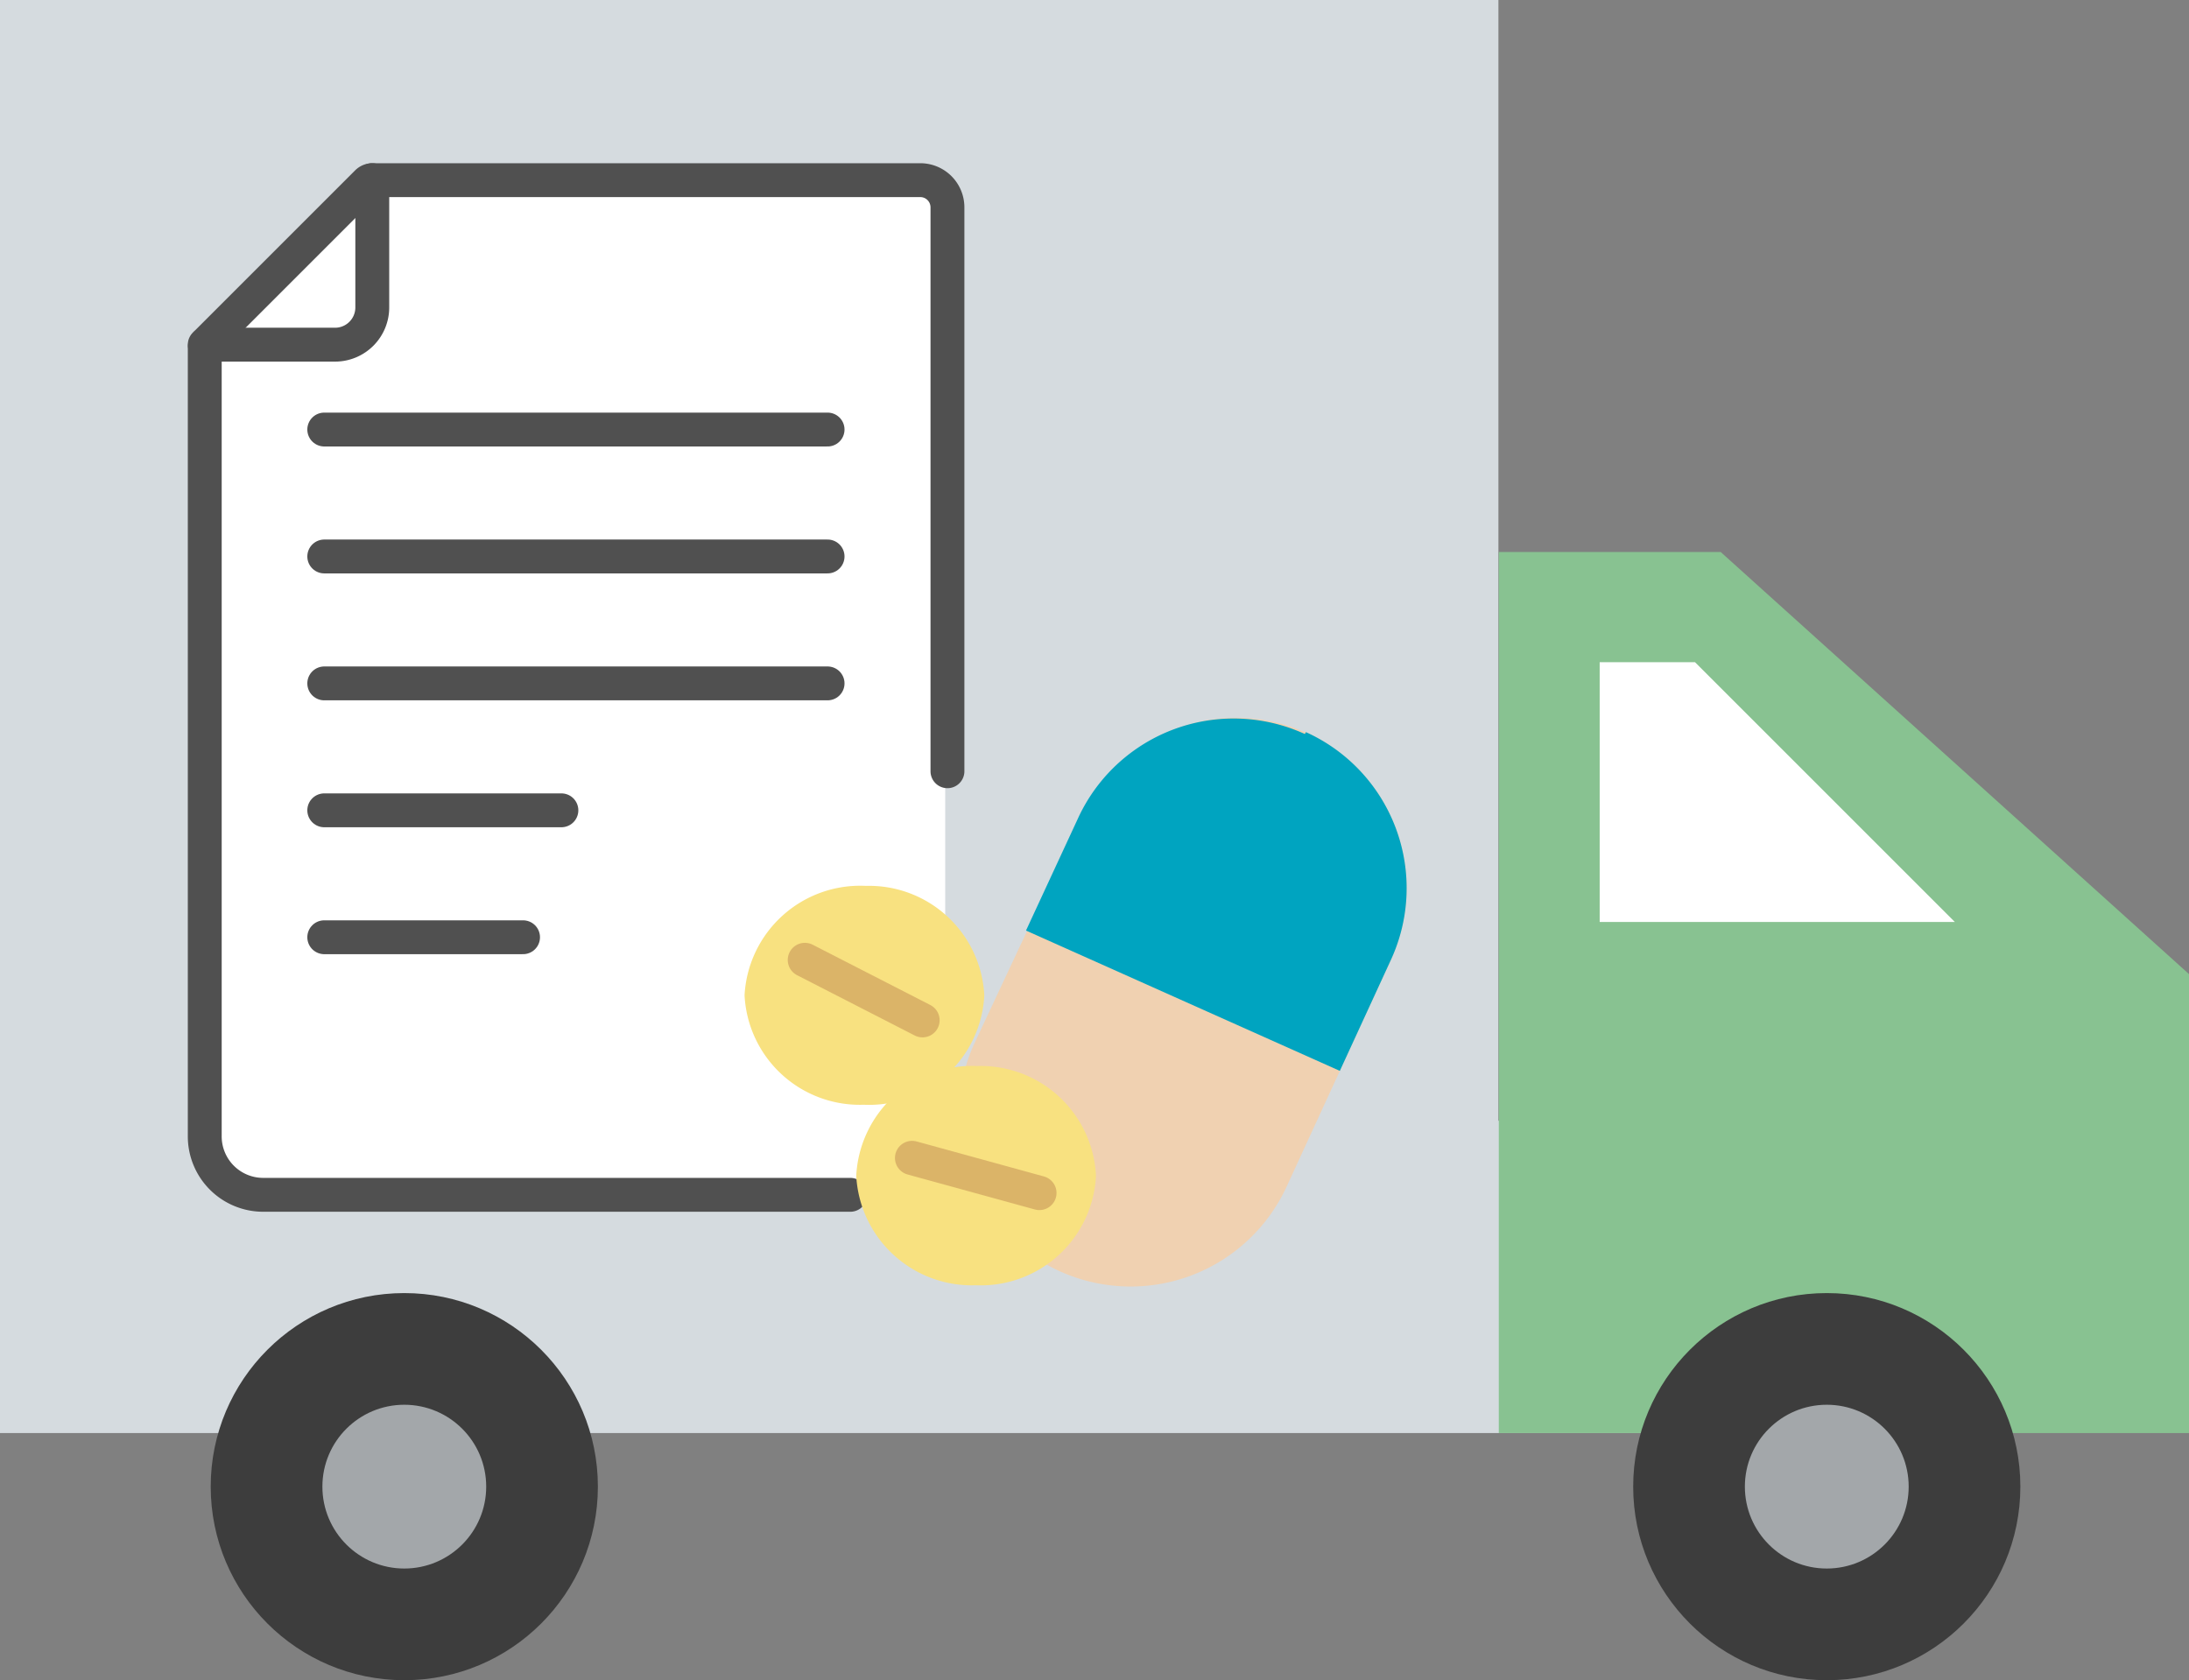 <svg xmlns="http://www.w3.org/2000/svg" viewBox="0 0 58.8 45.14"><rect x="0" y="0" width="58.8" height="45.14" fill="#808080" stroke="none"/><defs><style>.cls-1{fill:#d5dbdf;}.cls-2{fill:#88c291;}.cls-3{fill:#fff;}.cls-4{fill:#3d3d3d;}.cls-5{fill:#a3a7aa;}.cls-10,.cls-6{fill:none;stroke-linecap:round;}.cls-6{stroke:#505050;stroke-linejoin:round;stroke-width:0.91px;}.cls-7{fill:#f0d1b1;}.cls-8{fill:#00a4c0;}.cls-9{fill:#f8e180;}.cls-10{stroke:#dbb468;stroke-miterlimit:10;stroke-width:0.92px;}</style></defs><g id="レイヤー_2" data-name="レイヤー 2"><g id="レイヤー_1-2" data-name="レイヤー 1"><g id="レイヤー_2-2" data-name="レイヤー 2"><g id="レイヤー_1-2-2" data-name="レイヤー 1-2"><rect class="cls-1" width="40.25" height="30.89"/><rect class="cls-1" y="30.11" width="49.07" height="8.39"/><polygon class="cls-2" points="46.22 14.83 40.26 14.83 40.26 38.5 58.8 38.5 58.8 26.17 46.22 14.83"/><polygon class="cls-3" points="42.97 23.45 42.97 17.79 45.53 17.79 52.51 24.77 42.97 24.77 42.97 23.45"/></g></g><circle class="cls-4" cx="10.86" cy="39.94" r="5.2"/><circle class="cls-5" cx="10.86" cy="39.94" r="2.2"/><circle class="cls-4" cx="49.07" cy="39.94" r="5.2"/><circle class="cls-5" cx="49.07" cy="39.94" r="2.2"/><polygon class="cls-3" points="25.39 4.74 10.01 4.74 5.55 9.2 5.55 31.82 25.39 31.82 25.39 4.74"/><line class="cls-6" x1="8.71" y1="11.54" x2="22.23" y2="11.54"/><path class="cls-6" d="M22.84,32.1H7.08A1.57,1.57,0,0,1,5.5,30.52V9.35a.2.2,0,0,1,.06-.15l4.3-4.3A.2.2,0,0,1,10,4.84H24.72a.73.73,0,0,1,.73.73V20.72"/><path class="cls-6" d="M5.5,9.26H9a1,1,0,0,0,1-1V4.84"/><line class="cls-6" x1="8.71" y1="14.95" x2="22.23" y2="14.95"/><line class="cls-6" x1="8.71" y1="25.18" x2="14.05" y2="25.18"/><line class="cls-6" x1="8.71" y1="21.77" x2="15.08" y2="21.77"/><line class="cls-6" x1="8.71" y1="18.36" x2="22.23" y2="18.36"/><path class="cls-7" d="M35.08,19.67a4.6,4.6,0,0,1,2.29,6.1h0l-2.8,6.09a4.61,4.61,0,0,1-8.4-3.82L29,22A4.61,4.61,0,0,1,35,19.65l0,0"/><path class="cls-8" d="M35.08,19.67a4.6,4.6,0,0,1,2.29,6.1h0l-1.38,3L27.56,25l1.39-3a4.6,4.6,0,0,1,6.1-2.28h0"/><path class="cls-9" d="M26.44,26.74a3.1,3.1,0,0,1-3.24,2.94A3.1,3.1,0,0,1,20,26.74a3.11,3.11,0,0,1,3.26-2.94h0A3.1,3.1,0,0,1,26.44,26.74Z"/><line class="cls-10" x1="21.62" y1="25.79" x2="24.78" y2="27.41"/><path class="cls-9" d="M29.44,31.59a3.1,3.1,0,0,1-3.23,2.94A3.11,3.11,0,0,1,23,31.59a3.11,3.11,0,0,1,3.24-2.95A3.1,3.1,0,0,1,29.44,31.59Z"/><line class="cls-10" x1="24.5" y1="31.11" x2="27.92" y2="32.05"/></g></g></svg>